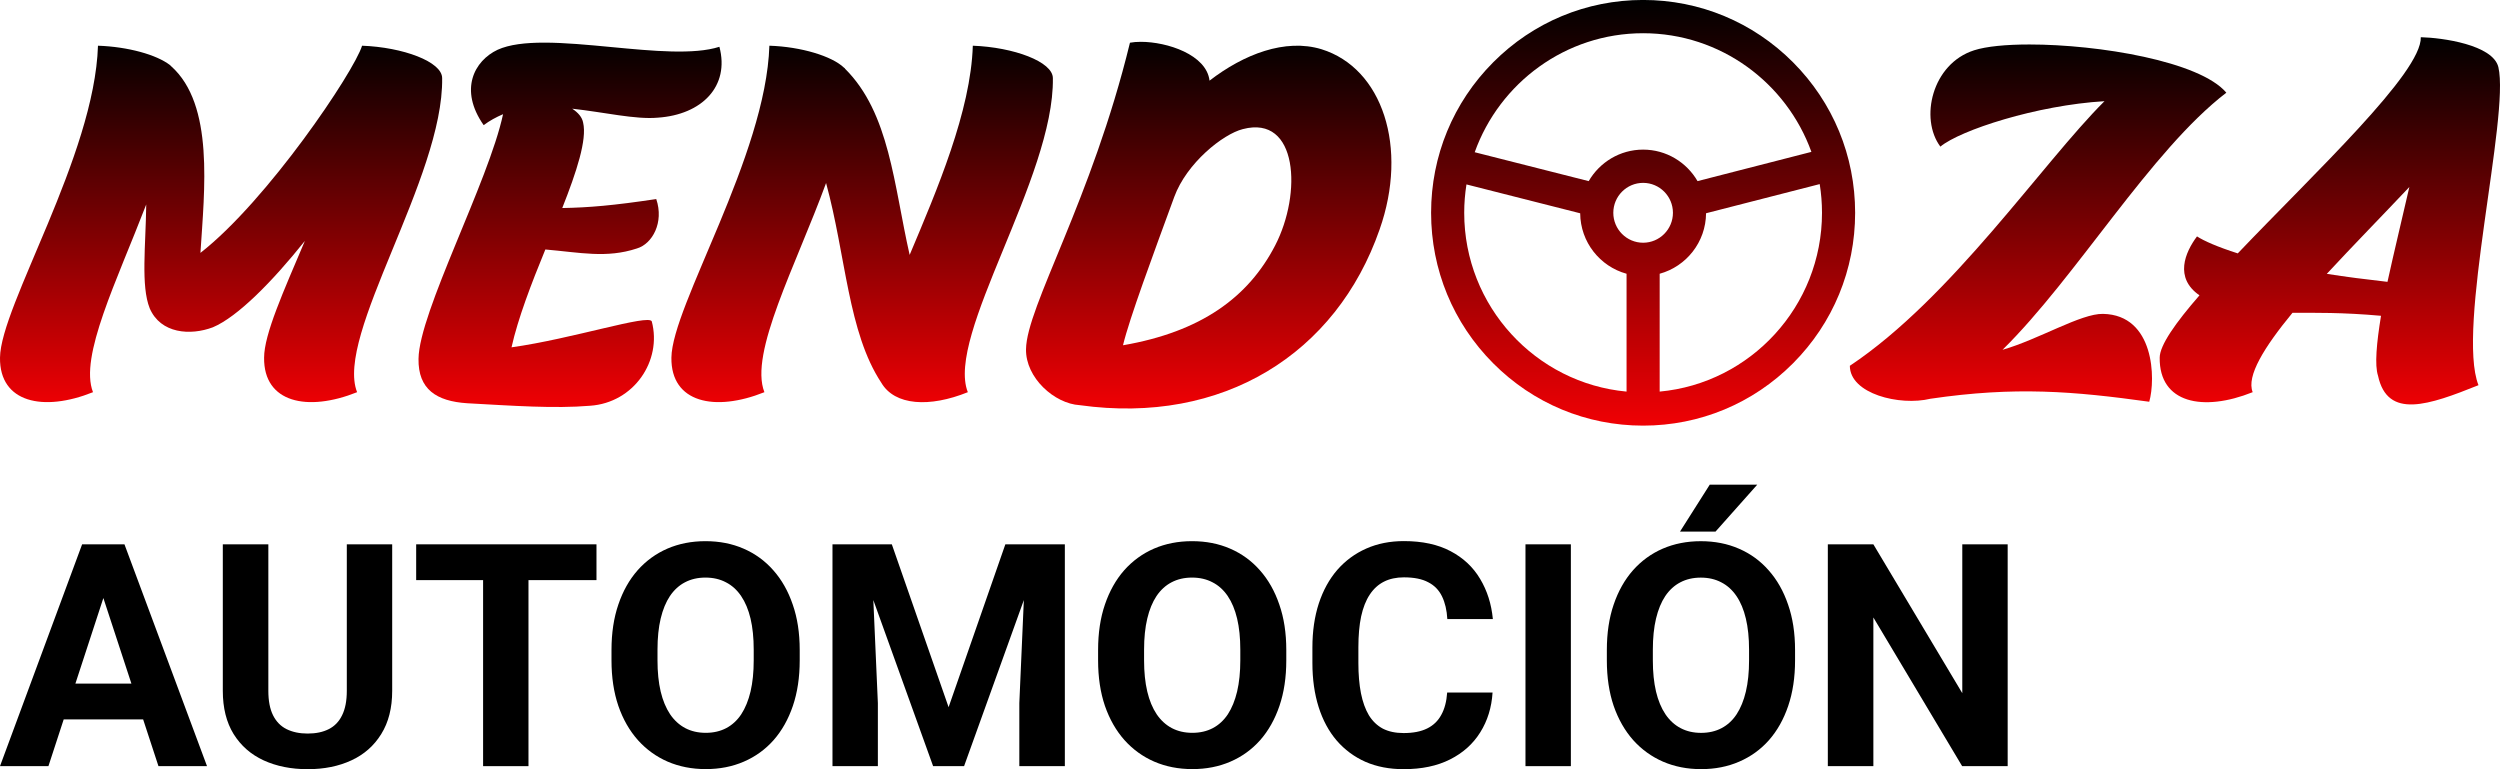 <svg width="130" height="40" viewBox="0 0 130 40" fill="none" xmlns="http://www.w3.org/2000/svg">
<g id="Logo">
<g id="Logo_2">
<path id="path46" d="M10.423 13.15C10.63 9.879 11.147 5.44 8.897 3.441L8.845 3.389C8.147 2.844 6.647 2.429 5.095 2.377C4.914 8.114 0.026 15.902 0 18.603C-0.026 20.939 2.25 21.432 4.836 20.394C4.113 18.551 6.078 14.605 7.604 10.632C7.578 12.787 7.319 14.864 7.785 16.032C8.354 17.356 9.905 17.46 11.07 17.019C12.362 16.474 14.173 14.631 15.854 12.527C14.742 15.149 13.733 17.382 13.733 18.603C13.707 20.939 15.983 21.432 18.569 20.394C17.405 17.46 23.069 9.23 22.992 4.064C22.992 3.207 20.949 2.455 18.828 2.377C18.414 3.727 13.914 10.425 10.423 13.15Z" fill="url(#paint0_linear_2103_68)"/>
<path id="path66" d="M25.875 2.588C24.66 3.16 23.858 4.665 25.151 6.508C25.461 6.275 25.798 6.093 26.159 5.938C25.41 9.443 21.789 16.244 21.763 18.659C21.737 20.242 22.694 20.865 24.297 20.969C26.677 21.099 28.823 21.255 30.686 21.099C32.961 20.943 34.435 18.762 33.892 16.712C33.737 16.322 29.755 17.62 26.599 18.061C26.935 16.555 27.634 14.738 28.358 12.973C30.168 13.129 31.539 13.441 33.116 12.921C33.918 12.687 34.539 11.571 34.125 10.351C31.875 10.688 30.634 10.792 29.237 10.818C29.987 8.923 30.53 7.261 30.323 6.379C30.271 6.093 30.065 5.859 29.755 5.652C31.41 5.833 33.039 6.223 34.202 6.119C36.504 5.964 37.953 4.484 37.409 2.433C36.095 2.856 33.954 2.653 31.811 2.449C30.59 2.333 29.368 2.217 28.297 2.217C27.328 2.217 26.482 2.312 25.875 2.588Z" fill="url(#paint1_linear_2103_68)"/>
<path id="path86" d="M47.302 13.255C46.474 9.62 46.267 5.882 43.939 3.571C43.939 3.545 43.913 3.545 43.888 3.519C43.267 2.923 41.663 2.429 40.008 2.377C39.827 8.115 34.939 15.903 34.913 18.603C34.887 20.939 37.163 21.432 39.749 20.394C38.948 18.369 41.379 13.826 42.956 9.517C43.991 13.307 44.094 17.279 45.827 19.901C46.525 21.095 48.336 21.199 50.327 20.394C49.163 17.46 54.827 9.231 54.749 4.065C54.749 3.208 52.707 2.455 50.586 2.377C50.482 5.778 48.724 9.88 47.302 13.255Z" fill="url(#paint2_linear_2103_68)"/>
<path id="path106" d="M58.758 2.221C56.767 10.399 53.379 15.955 53.353 18.161C53.327 19.641 54.827 20.991 56.146 21.069C63.594 22.108 69.49 18.395 71.74 11.931C73.241 7.673 71.896 3.545 68.715 2.559C66.827 1.988 64.68 2.819 62.896 4.194C62.739 2.842 60.691 2.175 59.325 2.175C59.117 2.175 58.925 2.19 58.758 2.221ZM61.06 10.243C61.706 8.478 63.594 6.972 64.629 6.713C67.499 5.96 67.706 10.062 66.309 12.762C64.913 15.461 62.456 17.253 58.396 17.954C58.732 16.552 59.948 13.281 61.06 10.243Z" fill="url(#paint3_linear_2103_68)"/>
<path id="path126" d="M102.658 2.614C100.459 3.315 99.812 6.171 100.899 7.624C101.933 6.768 105.916 5.47 109.433 5.262C106.201 8.481 101.493 15.491 96.192 19.021C96.192 20.475 98.778 21.124 100.382 20.735C104.804 20.086 107.83 20.346 111.761 20.891C112.097 19.722 112.045 16.373 109.356 16.322C108.218 16.296 106.02 17.646 104.131 18.19C107.96 14.426 111.838 7.832 115.769 4.82C114.395 3.188 109.138 2.313 105.529 2.313C104.316 2.313 103.289 2.412 102.658 2.614Z" fill="url(#paint4_linear_2103_68)"/>
<path id="path146" d="M116.364 13.176C115.304 12.838 114.606 12.527 114.244 12.293C113.623 13.124 113.054 14.448 114.373 15.357C113.131 16.785 112.304 17.953 112.304 18.602C112.278 20.965 114.554 21.431 117.14 20.393C116.804 19.563 117.735 18.057 119.209 16.266C120.347 16.266 121.795 16.24 123.813 16.421C123.58 17.849 123.476 18.991 123.657 19.537C124.149 21.821 126.295 21.068 128.881 20.03C127.718 17.096 130.511 6.037 129.916 3.492C129.632 2.324 126.994 1.961 125.882 1.935C125.933 3.778 120.399 8.944 116.364 13.176ZM120.994 14.24C122.364 12.761 123.891 11.203 125.287 9.723C124.899 11.411 124.485 13.124 124.149 14.656C123.011 14.526 121.976 14.396 120.994 14.24Z" fill="url(#paint5_linear_2103_68)"/>
<path id="path166" d="M77.646 3.24C75.564 5.33 74.417 8.11 74.417 11.066C74.417 14.022 75.564 16.801 77.646 18.891C79.728 20.982 82.497 22.133 85.442 22.133C88.387 22.133 91.156 20.982 93.238 18.891C95.32 16.801 96.467 14.022 96.467 11.066C96.467 8.11 95.32 5.33 93.238 3.24C91.156 1.15 88.387 -0.002 85.442 -0.002C82.497 -0.002 79.728 1.15 77.646 3.24ZM76.685 7.916C77.975 4.312 81.413 1.728 85.442 1.728C89.465 1.728 92.898 4.304 94.193 7.898L88.272 9.418C87.705 8.439 86.648 7.78 85.442 7.78C84.235 7.78 83.179 8.441 82.612 9.419L76.685 7.916ZM83.892 11.066C83.892 10.207 84.587 9.509 85.442 9.509C86.297 9.509 86.993 10.207 86.993 11.066C86.993 11.924 86.297 12.622 85.442 12.622C84.587 12.622 83.892 11.924 83.892 11.066ZM86.303 14.235C87.684 13.856 88.704 12.591 88.715 11.089L94.625 9.573C94.703 10.059 94.744 10.558 94.744 11.066C94.744 15.923 91.03 19.925 86.303 20.363V14.235ZM76.139 11.066C76.139 10.564 76.18 10.071 76.256 9.59L82.17 11.091C82.181 12.592 83.201 13.857 84.581 14.235V20.363C79.854 19.925 76.139 15.923 76.139 11.066Z" fill="url(#paint6_linear_2103_68)"/>
</g>
<g id="tagline">
<path id="Vector" d="M104.399 28.305V39.84H102.032L97.415 32.108V39.84H95.047V28.305H97.415L102.039 36.045V28.305H104.399Z" fill="black"/>
<path id="Vector_2" d="M93.343 33.799V34.346C93.343 35.222 93.224 36.01 92.987 36.707C92.751 37.404 92.417 37.998 91.985 38.489C91.554 38.975 91.038 39.347 90.438 39.606C89.844 39.865 89.183 39.995 88.457 39.995C87.736 39.995 87.076 39.865 86.476 39.606C85.882 39.347 85.366 38.975 84.929 38.489C84.493 37.998 84.153 37.404 83.911 36.707C83.674 36.01 83.556 35.222 83.556 34.346V33.799C83.556 32.917 83.674 32.13 83.911 31.438C84.148 30.741 84.482 30.147 84.914 29.656C85.35 29.164 85.866 28.789 86.46 28.531C87.06 28.272 87.721 28.142 88.442 28.142C89.168 28.142 89.828 28.272 90.422 28.531C91.022 28.789 91.538 29.164 91.969 29.656C92.406 30.147 92.743 30.741 92.98 31.438C93.222 32.13 93.343 32.917 93.343 33.799ZM90.951 34.346V33.783C90.951 33.171 90.896 32.632 90.785 32.167C90.675 31.702 90.512 31.311 90.296 30.994C90.081 30.678 89.817 30.44 89.507 30.282C89.197 30.118 88.841 30.036 88.442 30.036C88.042 30.036 87.686 30.118 87.376 30.282C87.071 30.44 86.81 30.678 86.595 30.994C86.384 31.311 86.224 31.702 86.113 32.167C86.003 32.632 85.948 33.171 85.948 33.783V34.346C85.948 34.953 86.003 35.492 86.113 35.962C86.224 36.427 86.387 36.82 86.603 37.142C86.818 37.459 87.081 37.7 87.392 37.863C87.702 38.027 88.057 38.109 88.457 38.109C88.857 38.109 89.212 38.027 89.523 37.863C89.833 37.7 90.094 37.459 90.304 37.142C90.514 36.82 90.675 36.427 90.785 35.962C90.896 35.492 90.951 34.953 90.951 34.346ZM87.36 27.643L88.907 25.203H91.377L89.207 27.643H87.36Z" fill="black"/>
<path id="Vector_3" d="M81.685 28.305V39.84H79.325V28.305H81.685Z" fill="black"/>
<path id="Vector_4" d="M75.253 36.012H77.613C77.565 36.788 77.352 37.477 76.974 38.08C76.6 38.682 76.076 39.152 75.403 39.49C74.735 39.828 73.93 39.997 72.988 39.997C72.251 39.997 71.591 39.87 71.007 39.617C70.423 39.358 69.923 38.988 69.507 38.507C69.097 38.027 68.784 37.446 68.568 36.764C68.353 36.083 68.245 35.32 68.245 34.475V33.675C68.245 32.83 68.355 32.066 68.576 31.385C68.802 30.698 69.123 30.115 69.539 29.634C69.96 29.153 70.462 28.784 71.046 28.525C71.63 28.266 72.283 28.137 73.004 28.137C73.961 28.137 74.769 28.311 75.427 28.66C76.09 29.008 76.603 29.489 76.966 30.102C77.334 30.714 77.555 31.411 77.629 32.193H75.261C75.235 31.728 75.142 31.335 74.985 31.013C74.827 30.685 74.587 30.439 74.266 30.276C73.951 30.107 73.53 30.022 73.004 30.022C72.609 30.022 72.264 30.096 71.97 30.244C71.675 30.392 71.428 30.616 71.228 30.918C71.028 31.219 70.878 31.599 70.778 32.058C70.683 32.513 70.636 33.046 70.636 33.659V34.475C70.636 35.072 70.681 35.597 70.77 36.051C70.86 36.5 70.996 36.881 71.181 37.192C71.37 37.498 71.612 37.731 71.907 37.889C72.207 38.042 72.567 38.119 72.988 38.119C73.483 38.119 73.89 38.04 74.211 37.881C74.532 37.723 74.777 37.488 74.945 37.176C75.119 36.865 75.221 36.477 75.253 36.012Z" fill="black"/>
<path id="Vector_5" d="M66.887 33.797V34.344C66.887 35.221 66.769 36.008 66.532 36.705C66.295 37.402 65.961 37.996 65.53 38.487C65.098 38.973 64.582 39.346 63.983 39.605C63.388 39.863 62.728 39.993 62.002 39.993C61.281 39.993 60.62 39.863 60.021 39.605C59.426 39.346 58.911 38.973 58.474 38.487C58.037 37.996 57.698 37.402 57.456 36.705C57.219 36.008 57.101 35.221 57.101 34.344V33.797C57.101 32.915 57.219 32.128 57.456 31.436C57.693 30.739 58.027 30.145 58.458 29.654C58.895 29.163 59.41 28.788 60.005 28.529C60.605 28.27 61.265 28.141 61.986 28.141C62.712 28.141 63.372 28.27 63.967 28.529C64.567 28.788 65.082 29.163 65.514 29.654C65.951 30.145 66.287 30.739 66.524 31.436C66.766 32.128 66.887 32.915 66.887 33.797ZM64.496 34.344V33.782C64.496 33.169 64.44 32.63 64.33 32.165C64.219 31.701 64.056 31.31 63.841 30.993C63.625 30.676 63.362 30.438 63.051 30.28C62.741 30.116 62.386 30.034 61.986 30.034C61.586 30.034 61.231 30.116 60.92 30.28C60.615 30.438 60.355 30.676 60.139 30.993C59.929 31.31 59.768 31.701 59.658 32.165C59.547 32.63 59.492 33.169 59.492 33.782V34.344C59.492 34.951 59.547 35.49 59.658 35.96C59.768 36.425 59.931 36.818 60.147 37.141C60.363 37.458 60.626 37.698 60.936 37.862C61.247 38.025 61.602 38.107 62.002 38.107C62.402 38.107 62.757 38.025 63.067 37.862C63.378 37.698 63.638 37.458 63.849 37.141C64.059 36.818 64.219 36.425 64.33 35.96C64.44 35.49 64.496 34.951 64.496 34.344Z" fill="black"/>
<path id="Vector_6" d="M44.37 28.305H46.375L49.327 36.774L52.278 28.305H54.283L50.132 39.84H48.522L44.37 28.305ZM43.289 28.305H45.286L45.649 36.56V39.84H43.289V28.305ZM53.367 28.305H55.372V39.84H53.005V36.56L53.367 28.305Z" fill="black"/>
<path id="Vector_7" d="M41.585 33.797V34.344C41.585 35.221 41.466 36.008 41.23 36.705C40.993 37.402 40.659 37.996 40.227 38.487C39.796 38.973 39.28 39.346 38.68 39.605C38.086 39.863 37.425 39.993 36.7 39.993C35.979 39.993 35.318 39.863 34.718 39.605C34.124 39.346 33.608 38.973 33.172 38.487C32.735 37.996 32.395 37.402 32.154 36.705C31.917 36.008 31.798 35.221 31.798 34.344V33.797C31.798 32.915 31.917 32.128 32.154 31.436C32.39 30.739 32.724 30.145 33.156 29.654C33.593 29.163 34.108 28.788 34.703 28.529C35.303 28.27 35.963 28.141 36.684 28.141C37.41 28.141 38.07 28.27 38.665 28.529C39.264 28.788 39.78 29.163 40.212 29.654C40.648 30.145 40.985 30.739 41.222 31.436C41.464 32.128 41.585 32.915 41.585 33.797ZM39.193 34.344V33.782C39.193 33.169 39.138 32.63 39.028 32.165C38.917 31.701 38.754 31.31 38.538 30.993C38.323 30.676 38.06 30.438 37.749 30.28C37.439 30.116 37.084 30.034 36.684 30.034C36.284 30.034 35.929 30.116 35.618 30.28C35.313 30.438 35.053 30.676 34.837 30.993C34.626 31.31 34.466 31.701 34.355 32.165C34.245 32.63 34.19 33.169 34.19 33.782V34.344C34.19 34.951 34.245 35.49 34.355 35.96C34.466 36.425 34.629 36.818 34.845 37.141C35.06 37.458 35.324 37.698 35.634 37.862C35.944 38.025 36.3 38.107 36.7 38.107C37.099 38.107 37.455 38.025 37.765 37.862C38.075 37.698 38.336 37.458 38.546 37.141C38.757 36.818 38.917 36.425 39.028 35.96C39.138 35.49 39.193 34.951 39.193 34.344Z" fill="black"/>
<path id="Vector_8" d="M27.481 28.305V39.84H25.121V28.305H27.481ZM31.017 28.305V30.166H21.641V28.305H31.017Z" fill="black"/>
<path id="Vector_9" d="M18.034 28.305H20.394V35.926C20.394 36.813 20.204 37.561 19.826 38.168C19.452 38.776 18.934 39.233 18.271 39.539C17.613 39.845 16.855 39.998 15.998 39.998C15.14 39.998 14.377 39.845 13.709 39.539C13.046 39.233 12.525 38.776 12.146 38.168C11.773 37.561 11.586 36.813 11.586 35.926V28.305H13.954V35.926C13.954 36.444 14.035 36.866 14.198 37.194C14.361 37.521 14.595 37.762 14.901 37.915C15.211 38.068 15.577 38.145 15.998 38.145C16.429 38.145 16.795 38.068 17.095 37.915C17.4 37.762 17.631 37.521 17.789 37.194C17.952 36.866 18.034 36.444 18.034 35.926V28.305Z" fill="black"/>
<path id="Vector_10" d="M5.643 30.277L2.518 39.84H0L4.27 28.305H5.872L5.643 30.277ZM8.24 39.84L5.106 30.277L4.854 28.305H6.472L10.765 39.84H8.24ZM8.098 35.546V37.408H2.028V35.546H8.098Z" fill="black"/>
</g>
</g>
<defs>
<linearGradient id="paint0_linear_2103_68" x1="65" y1="1.935" x2="65" y2="21.242" gradientUnits="userSpaceOnUse">
<stop/>
<stop offset="1" stop-color="#F00004"/>
</linearGradient>
<linearGradient id="paint1_linear_2103_68" x1="65" y1="1.939" x2="65" y2="21.246" gradientUnits="userSpaceOnUse">
<stop/>
<stop offset="1" stop-color="#F00004"/>
</linearGradient>
<linearGradient id="paint2_linear_2103_68" x1="65" y1="1.936" x2="65" y2="21.242" gradientUnits="userSpaceOnUse">
<stop/>
<stop offset="1" stop-color="#F00004"/>
</linearGradient>
<linearGradient id="paint3_linear_2103_68" x1="65" y1="1.936" x2="65" y2="21.242" gradientUnits="userSpaceOnUse">
<stop/>
<stop offset="1" stop-color="#F00004"/>
</linearGradient>
<linearGradient id="paint4_linear_2103_68" x1="65" y1="1.939" x2="65" y2="21.245" gradientUnits="userSpaceOnUse">
<stop/>
<stop offset="1" stop-color="#F00004"/>
</linearGradient>
<linearGradient id="paint5_linear_2103_68" x1="65" y1="1.935" x2="65" y2="21.241" gradientUnits="userSpaceOnUse">
<stop/>
<stop offset="1" stop-color="#F00004"/>
</linearGradient>
<linearGradient id="paint6_linear_2103_68" x1="85.442" y1="-0.002" x2="85.442" y2="22.133" gradientUnits="userSpaceOnUse">
<stop/>
<stop offset="1" stop-color="#F00004"/>
</linearGradient>
</defs>
</svg>
